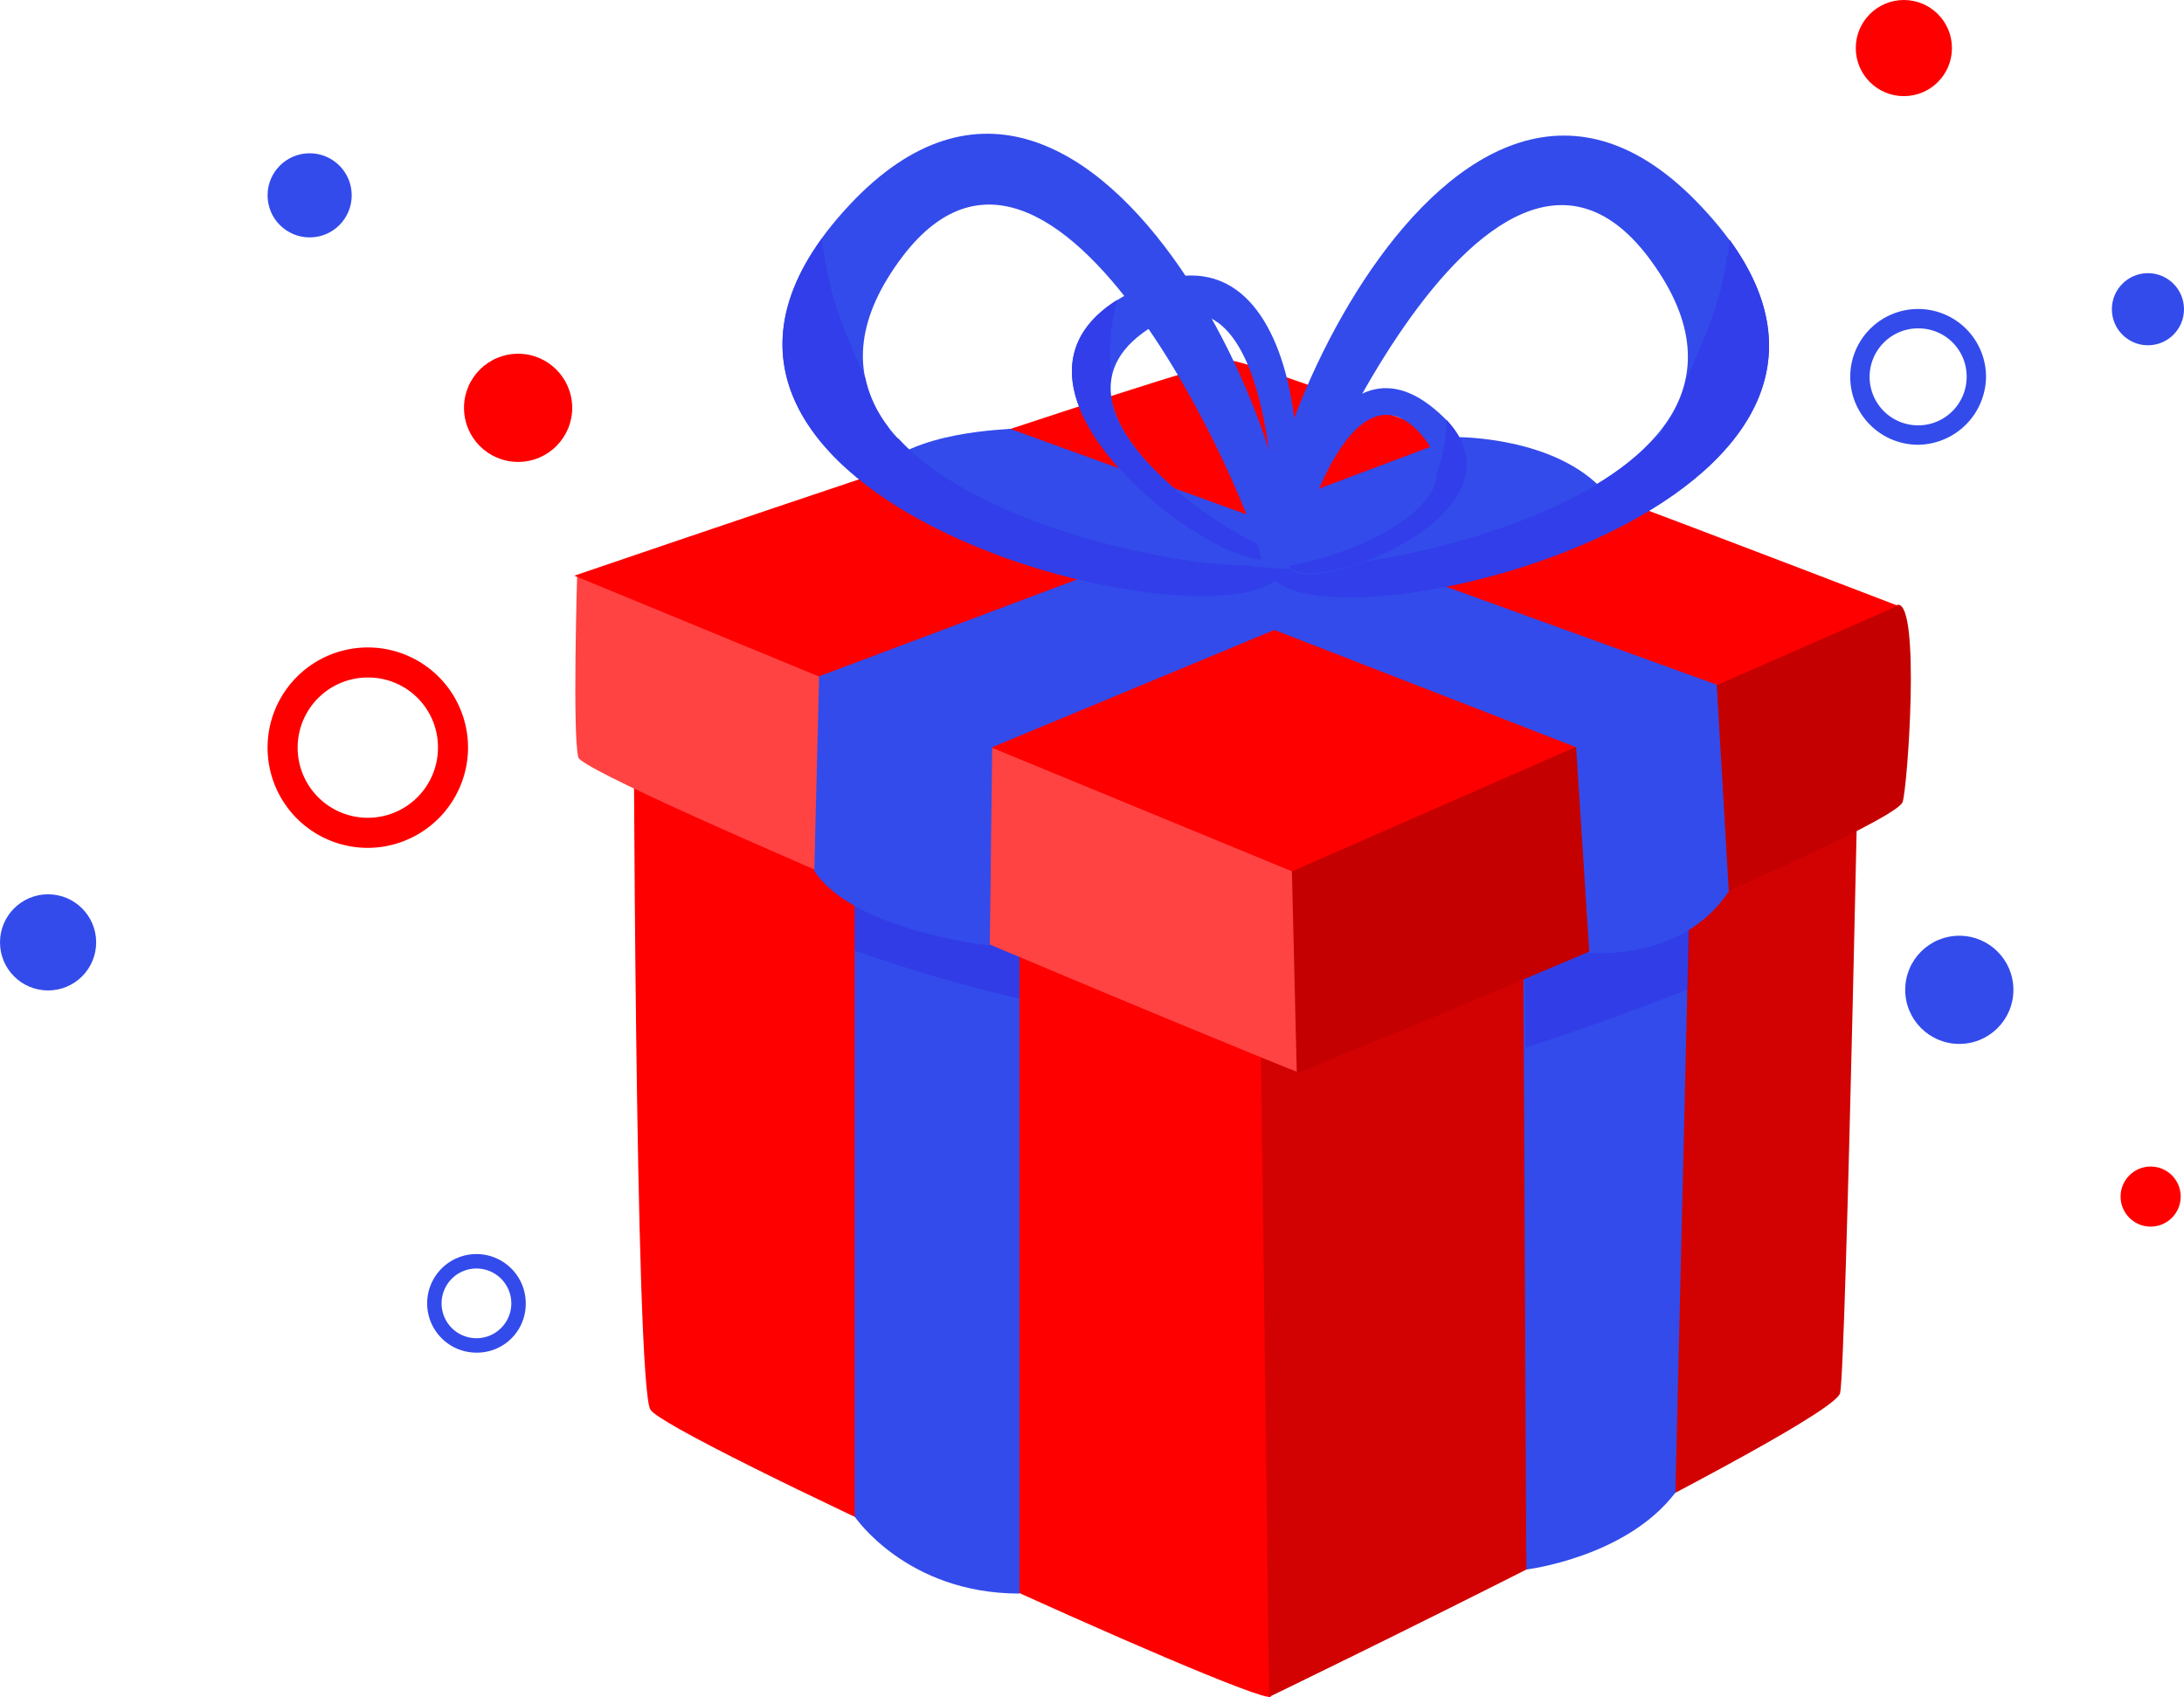 <svg xmlns="http://www.w3.org/2000/svg" width="193" height="150" viewBox="0 0 193 150">
  <g transform="translate(-7345.378 -5239.163)">
    <g transform="translate(7345.378 5239.163)">
      <path d="M73.158,111.416a8.858,8.858,0,1,1,8.858-8.858A8.884,8.884,0,0,1,73.158,111.416Zm0-15.059a6.2,6.2,0,1,0,6.2,6.2A6.163,6.163,0,0,0,73.158,96.357Z" transform="translate(-40.655 -36.472)" fill="red"/>
      <path d="M293.6,63.6a6,6,0,1,1,6-6A6.075,6.075,0,0,1,293.6,63.6Zm0-10.288a4.287,4.287,0,1,0,4.287,4.287A4.245,4.245,0,0,0,293.6,53.315Z" transform="translate(-124.095 -24.288)" fill="#334beb"/>
      <path d="M108.556,151.111a4.356,4.356,0,1,1,4.356-4.356A4.308,4.308,0,0,1,108.556,151.111Zm0-7.436a3.081,3.081,0,1,0,3.081,3.081A3.083,3.083,0,0,0,108.556,143.675Z" transform="translate(-66.452 -31.55)" fill="#334beb"/>
      <circle cx="4.781" cy="4.781" r="4.781" transform="translate(168.363 82.711)" fill="#334beb"/>
      <circle cx="3.718" cy="3.718" r="3.718" transform="translate(23.645 13.548)" fill="#334beb"/>
      <circle cx="4.249" cy="4.249" r="4.249" transform="translate(163.996 0)" fill="red"/>
      <circle cx="4.249" cy="4.249" r="4.249" transform="translate(0 79.048)" fill="#334beb"/>
      <circle cx="3.187" cy="3.187" r="3.187" transform="translate(186.626 24.145)" fill="#334beb"/>
      <circle cx="4.781" cy="4.781" r="4.781" transform="translate(41.004 31.268)" fill="red"/>
      <circle cx="2.656" cy="2.656" r="2.656" transform="translate(187.396 103.111)" fill="red"/>
    </g>
    <path d="M112.4,66.1s.106,62.891,1.487,65.121c1.381,2.337,53.011,25.921,54.817,25.39l-.212-67.246Z" transform="translate(7288.968 5232.543)" fill="red"/>
    <path d="M130.8,140.016s4.568,6.8,14.554,6.8V83.393L130.8,76.7Z" transform="translate(7290.109 5233.204)" fill="#334beb"/>
    <path d="M145.354,94.016V83.393L130.8,76.7V89.767A142.093,142.093,0,0,0,145.354,94.016Z" transform="translate(7290.109 5233.423)" fill="#2a00d8" opacity="0.2"/>
    <path d="M164.7,89.84l.85,66.928s50.036-24.221,50.461-26.877c.531-2.55,1.806-66.29,1.806-66.29Z" transform="translate(7291.982 5232.387)" fill="#d20202"/>
    <path d="M186.819,144.79s8.817-1.062,13.173-6.8L201.479,75.1,186.5,79.668Z" transform="translate(7293.443 5233.104)" fill="#334beb"/>
    <path d="M201.154,93.266l.425-18.166L186.6,79.668l.106,18.8C191.593,96.878,196.374,95.178,201.154,93.266Z" transform="translate(7293.449 5233.318)" fill="#2a00d8" opacity="0.17"/>
    <path d="M107.709,57.7s-.425,14.235.106,16.148,62.253,27.408,63.634,27.833c0,0-.237-17.262-.237-17.9C171.213,83.038,107.709,57.7,107.709,57.7Z" transform="translate(7288.672 5232.265)" fill="#ff4343"/>
    <path d="M167.389,83.638l.434,17.993s52.8-21.459,53.542-24.009c.425-1.275,1.594-17.529-.425-17.422Z" transform="translate(7292.152 5232.416)" fill="#c50000"/>
    <path d="M171.122,84.95l53.542-23.478S168.36,39.8,165.7,39.8c-2.656.106-58,19.016-58,19.016Z" transform="translate(7288.429 5231.232)" fill="red"/>
    <path d="M132.5,49.537l62.041,24.115,1.169,18.166s8.18.85,12.323-5.418L206.97,68.128,144.5,45.5C144.5,45.606,135.793,45.606,132.5,49.537Z" transform="translate(7290.118 5231.558)" fill="#334beb"/>
    <path d="M184.229,46.2s8.817-.106,13.173,4.887L143.223,73.608l-.212,17.529s-12-1.275-15.51-6.587l.425-17.21Z" transform="translate(7289.836 5231.601)" fill="#334beb"/>
    <path d="M203.668,27.271C181.253,3.262,160.856,55,165.743,59.991,172.436,66.9,227.465,52.555,203.668,27.271ZM167.23,58.716c-.85-1.169,17.422-45.681,31.658-27.09C215.46,53.511,168.611,60.629,167.23,58.716Z" transform="translate(7292.105 5230.201)" fill="#334beb"/>
    <path d="M206.094,29.6a7.175,7.175,0,0,1-.212,1.487c-.531,4.037-2.018,7.33-3.612,10.836a10.918,10.918,0,0,1-2.018,4.356,1.9,1.9,0,0,1-.956,1.062c-7.33,7.968-25.177,11.261-30.6,11.155-1.169.212-2.231.212-3.4.319a1.712,1.712,0,0,0,.425.744C172.205,66.038,223.2,53.078,206.094,29.6Z" transform="translate(7292.123 5230.74)" fill="#313ee9"/>
    <path d="M166.959,57.56c3.4-1.487,3.612-31.127-12.217-23.69C137.957,41.625,162.285,59.579,166.959,57.56Zm-10.73-20.5c10.73-6.374,10.942,19.228,10.3,19.653C165.365,57.242,143.694,44.494,156.229,37.057Z" transform="translate(7291.187 5230.839)" fill="#334beb"/>
    <path d="M152.936,34.7c-.106.212-.106.531-.212.744A19.54,19.54,0,0,0,152.4,41.5a5.193,5.193,0,0,0,.106,2.55,1.535,1.535,0,0,0,.212.744c2.018,5.312,10.2,10.517,12.854,11.58.531.319,1.062.531,1.594.85l-.319.319C162.5,59.453,139.869,42.88,152.936,34.7Z" transform="translate(7291.189 5230.959)" fill="#313ee9"/>
    <path d="M168.674,59.895c4.887-4.993-15.51-56.729-37.926-32.826C106.952,52.458,161.875,66.8,168.674,59.895ZM135.423,31.636c14.235-18.7,32.508,25.815,31.658,27.09C165.7,60.532,118.957,53.414,135.423,31.636Z" transform="translate(7289.718 5230.19)" fill="#334beb"/>
    <path d="M128.3,29.5a7.176,7.176,0,0,0,.212,1.487c.531,4.037,2.018,7.33,3.612,10.836a10.918,10.918,0,0,0,2.018,4.356,1.9,1.9,0,0,0,.956,1.062c7.33,7.968,25.178,11.261,30.6,11.155,1.169.212,2.231.212,3.4.319a1.712,1.712,0,0,1-.425.744C162.193,65.938,111.2,52.978,128.3,29.5Z" transform="translate(7289.719 5230.734)" fill="#313ee9"/>
    <path d="M179.87,43.907c-9.561-7.968-14.767,12.536-12.642,14.235C170.1,60.374,190.068,52.3,179.87,43.907Zm-12.111,13.6c-.425-.425,4.356-18.06,10.623-11.686C185.606,53.256,168.29,58.143,167.759,57.505Z" transform="translate(7292.259 5231.397)" fill="#334beb"/>
    <path d="M180.917,44.7v.531a13.737,13.737,0,0,1-.85,4.249,3.21,3.21,0,0,1-.531,1.7,1.467,1.467,0,0,1-.319.425c-2.337,3.293-8.924,5.418-10.942,5.737L167,57.661c.106.106.106.212.212.212C169.975,60.1,188.459,52.774,180.917,44.7Z" transform="translate(7292.274 5231.554)" fill="#313ee9"/>
  </g>
</svg>
